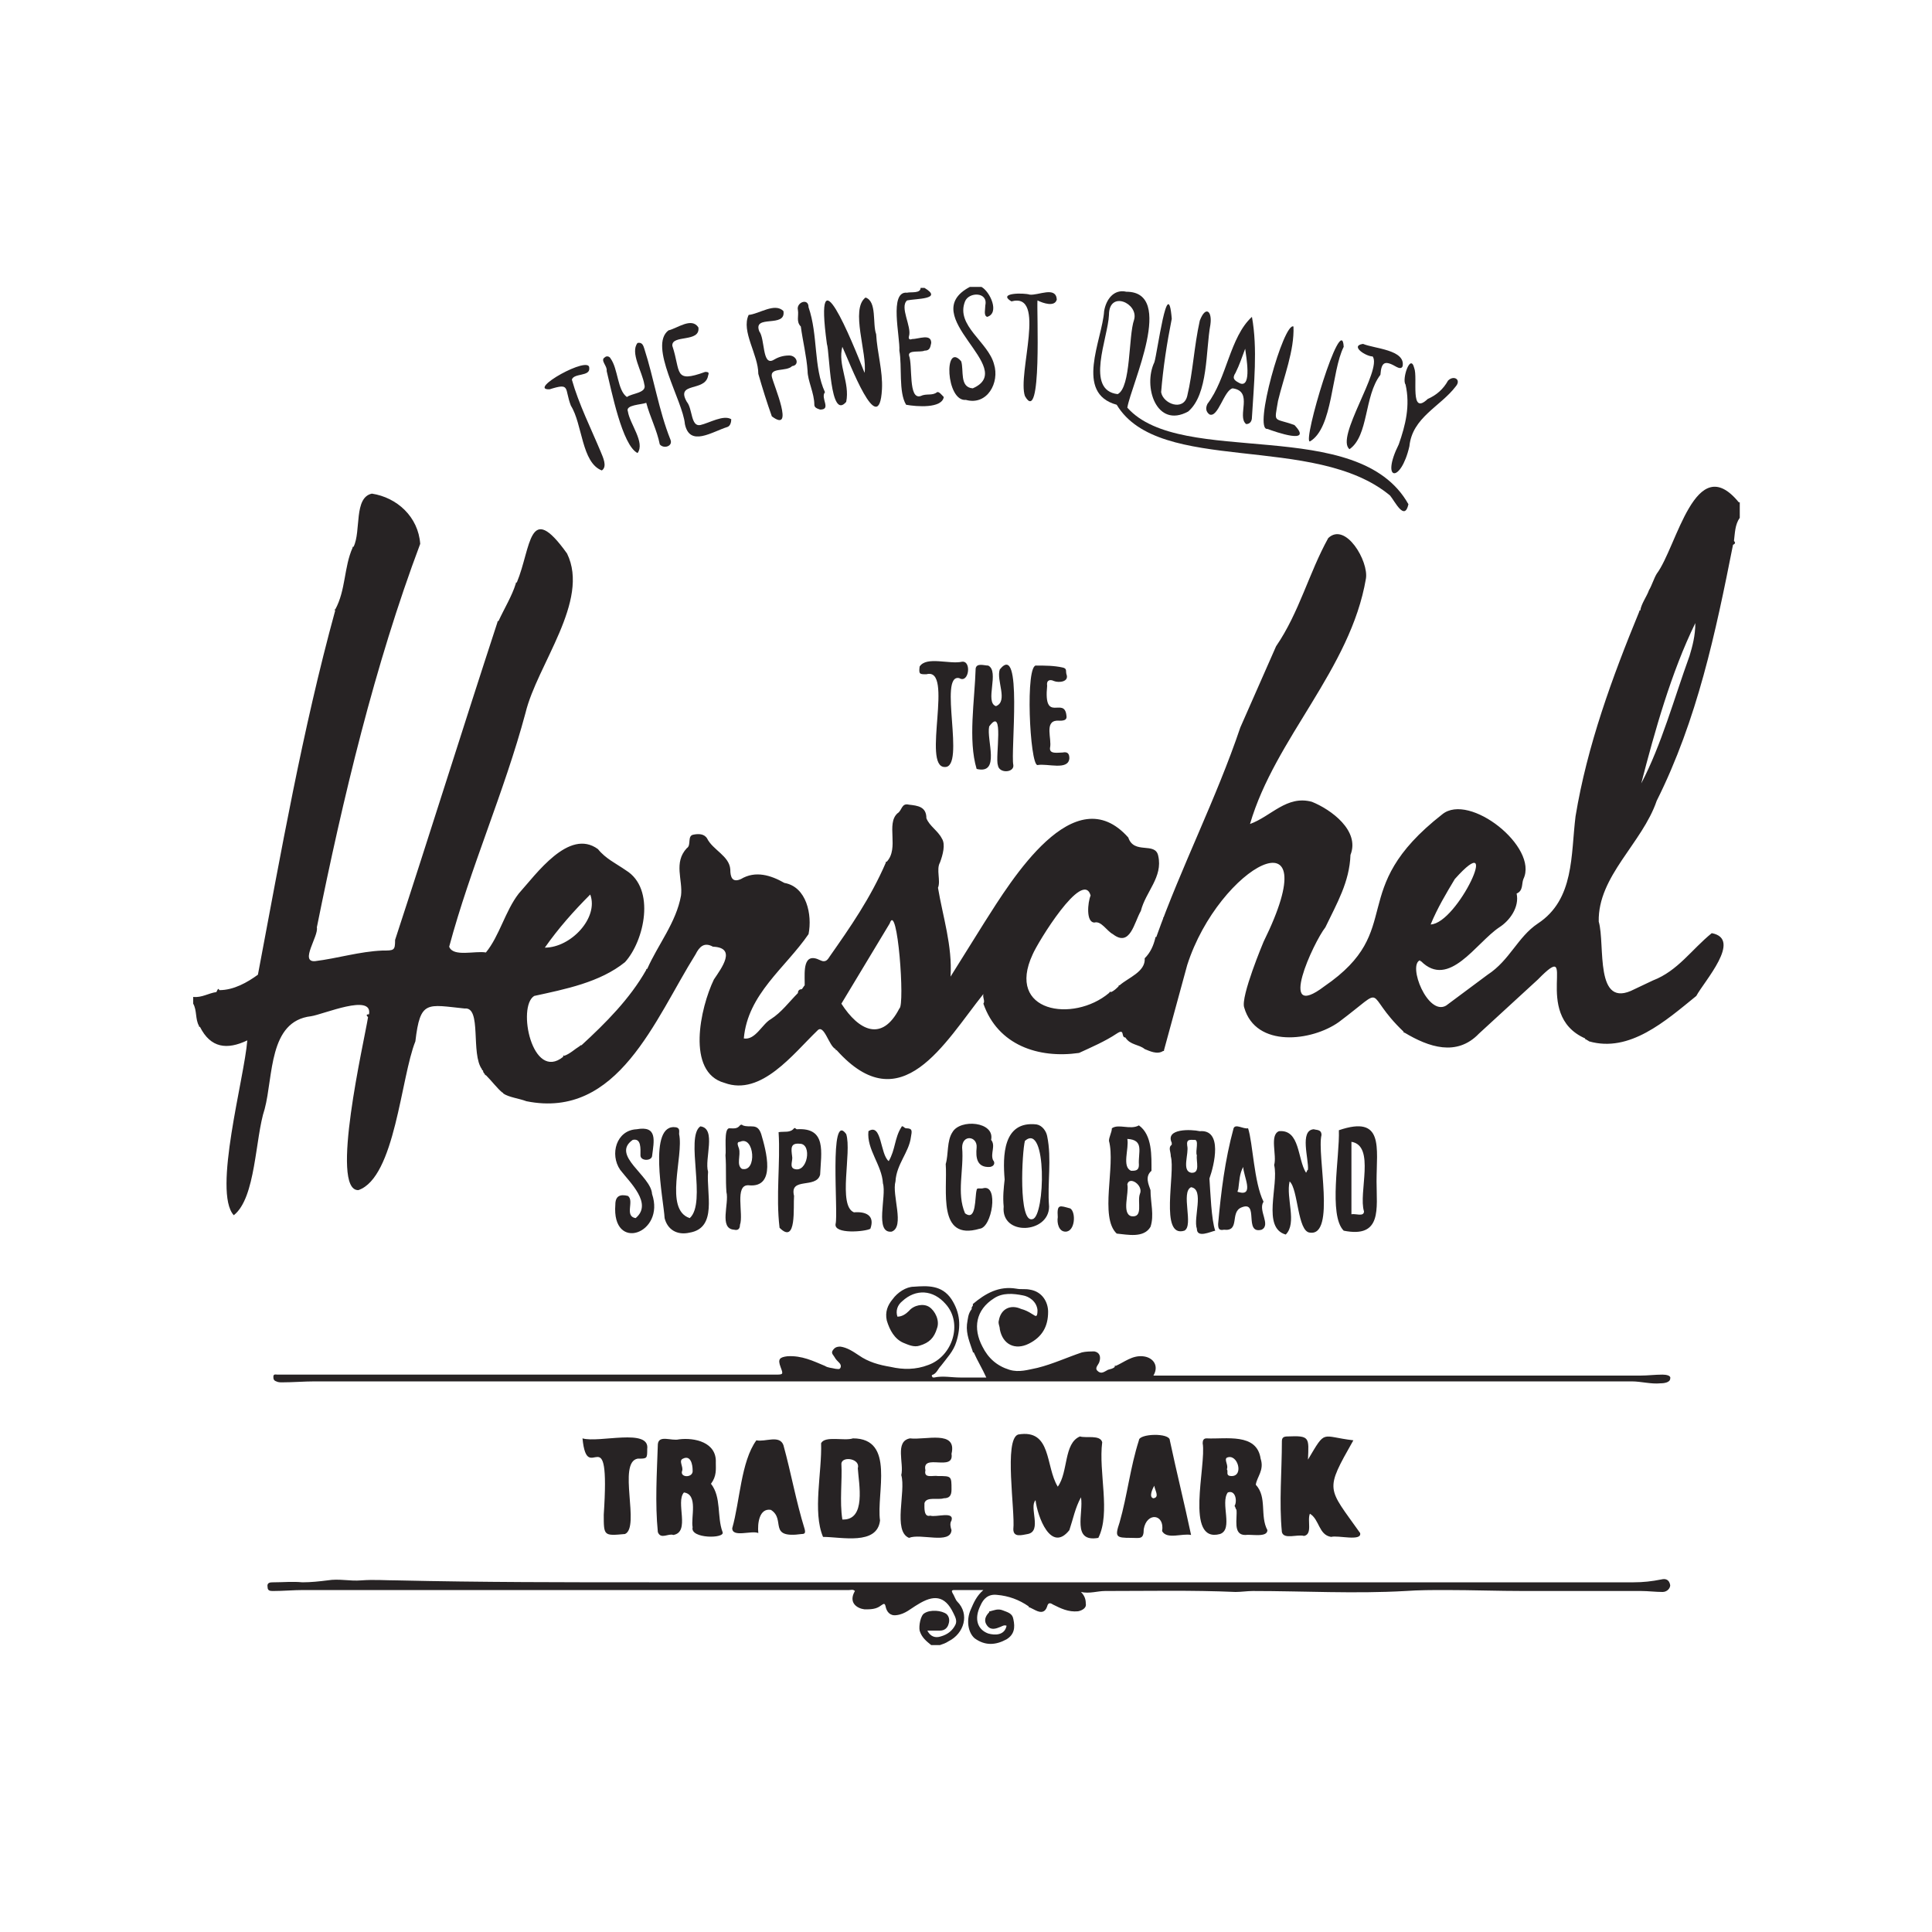 <?xml version="1.0" encoding="utf-8"?>
<!-- Generator: Adobe Illustrator 27.2.0, SVG Export Plug-In . SVG Version: 6.00 Build 0)  -->
<svg version="1.1" id="Layer_1" xmlns="http://www.w3.org/2000/svg" xmlns:xlink="http://www.w3.org/1999/xlink" x="0px" y="0px"
	 viewBox="0 0 200 200" style="enable-background:new 0 0 200 200;" xml:space="preserve">
<style type="text/css">
	.st0{fill:#272324;}
</style>
<g>
	<path class="st0" d="M100,41.4c2.2,0.6,3.5-1.8,2.9-3.7c-0.6-2.3-4-4-3-6.5c0.4-1,2.4-1,2.1,0.4c0,0.4-0.2,1.1,0.2,1.2
		c1.3-0.4,0.3-2.6-0.6-3.1c-0.4,0-0.8,0-1.2,0c-5.7,3,5.1,8.4,0.3,10.5c-1.4-0.1-0.9-1.9-1.2-2.8C97.7,35.3,97.9,41.6,100,41.4z"/>
	<path class="st0" d="M93.1,36.3c0.3,1.6-0.1,4.3,0.7,5.6c1.1,0.2,3.7,0.4,3.9-0.8c-0.2-0.2-0.5-0.6-0.7-0.5
		c-0.5,0.4-1.1,0.1-1.7,0.4c-1.3,0.4-0.8-3.2-1.2-4.2c-0.1-0.6,1.2-0.3,1.6-0.5c0.6,0,0.6-0.4,0.7-0.8c0-1-1.3-0.4-2-0.4
		c-0.2,0.1-0.4,0-0.3-0.3c0.3-1-1-3-0.2-3.7c0.9-0.2,3.8-0.1,1.8-1.3c-0.1,0-0.3,0-0.4,0c0,0.6-1,0.4-1.4,0.5
		C92,30.1,93.2,34.9,93.1,36.3z"/>
	<path class="st0" d="M175.6,103.1c0.8-1.5,4.8-5.9,1.6-6.5c-2.1,1.7-3.5,3.9-6.1,4.9l-1.9,0.9c-4.2,2.2-3-4.6-3.7-7
		c-0.1-4.7,4.5-8.1,6-12.5c4.2-8.4,6.1-17.4,7.9-26.5c0.2-0.1,0.3-0.2,0.1-0.4c0.1-0.8,0.1-1.7,0.6-2.4c0-0.5,0-1.1,0-1.6
		c0,0-0.1,0-0.1,0c-4.5-5.5-6.4,4.6-8.5,7.4c-0.3,0.5-0.5,1.2-0.8,1.7c-0.2,0.6-0.8,1.4-0.9,2.1c-0.1,0-0.1,0-0.1,0.1
		c-2.8,6.8-5.4,13.9-6.6,21.2c-0.5,4-0.1,8.6-3.9,11.1c-2.1,1.4-2.9,3.8-5.2,5.3l-4.3,3.2c-1.9,1.1-4-4.2-2.7-4.7
		c0,0.1,0,0.1,0.1,0.1c2.9,2.9,5.7-1.9,8.1-3.5c1.1-0.7,2.1-2.1,1.8-3.5c0.7-0.3,0.5-1,0.7-1.5c1.6-3.3-5.6-9-8.4-6.7
		c-10.1,7.9-3.6,11.9-12.2,17.8c-5,3.8-1.1-4.6,0.1-6.1c1.2-2.5,2.5-4.7,2.6-7.5c1-2.5-2-4.7-4-5.5c-2.6-0.7-4.2,1.5-6.4,2.3
		c2.6-8.9,10.4-16,12-25.4c0.3-1.8-2.1-5.9-3.9-4.2c-2,3.6-3,7.7-5.4,11.2l-3.7,8.4c-2.5,7.4-6.1,14.4-8.7,21.7
		c-0.1,0-0.1,0-0.1,0.1c-0.2,0.8-0.5,1.5-1.1,2.1c0.1,1.4-1.7,2-2.6,2.8c-0.1,0-0.1,0-0.1,0.1c-0.2,0.2-0.5,0.5-0.8,0.6
		c-0.1-0.1-0.1,0-0.2,0.1c-3.7,3.1-10.7,2-7.9-4c0.5-1.2,5.2-8.9,6-6.1c-0.3,0.7-0.5,2.8,0.4,2.8c0.7-0.2,1.3,0.9,1.9,1.2
		c1.8,1.4,2.2-1.2,2.9-2.4c0.5-2,2.3-3.5,1.8-5.7c-0.3-1.5-2.5-0.1-3.1-1.9c-5.6-6.3-12.1,4.4-14.9,8.8l-3.5,5.6
		c0.2-3.2-0.8-6.2-1.3-9.2c0.3-0.7-0.2-1.9,0.2-2.6c0.3-0.8,0.6-1.9,0.2-2.5c-0.4-0.8-1.3-1.3-1.6-2.1c0-1.2-0.9-1.3-1.8-1.4
		c-0.8-0.2-0.7,0.6-1.2,0.9c-1.2,1.1,0.2,3.6-1.1,5c-0.1,0-0.1,0-0.1,0.1C90.1,93,88,96,85.9,99c-0.2,0.3-0.4,0.7-1,0.4
		c-1.8-0.9-1.6,1.2-1.6,2.3c0,0.1,0,0.2,0,0.3c-0.1,0.1-0.2,0.3-0.3,0.4c-0.2,0-0.4,0.1-0.4,0.4c-0.9,0.9-1.7,2-2.8,2.7
		c-0.9,0.5-1.6,2.2-2.8,2c0.4-4.6,4.3-7.3,6.7-10.8c0.4-2-0.2-4.9-2.5-5.3c-1.4-0.8-3-1.3-4.5-0.4c-0.9,0.4-1.1-0.2-1.1-1
		c-0.1-1.4-1.8-2-2.4-3.2c-0.3-0.5-0.9-0.5-1.4-0.4c-0.7,0.1-0.2,1.1-0.7,1.4c-1.4,1.5-0.4,3.3-0.6,4.9c-0.5,2.8-2.4,5.1-3.5,7.6
		c-0.1,0-0.1,0-0.1,0.1c-1.7,3-4.2,5.5-6.7,7.8c-0.1,0-0.1,0-0.2,0.1c-0.5,0.3-1,0.8-1.6,1c-0.1-0.1-0.1,0-0.1,0.1
		c-3.2,2.6-4.8-5.2-3-6.3c3.2-0.7,6.8-1.4,9.4-3.5c2-2.2,3.2-7.6,0.1-9.5c-1-0.7-2.1-1.2-2.9-2.2c-3-2.2-6.4,2.6-8.2,4.6
		c-1.4,1.8-2,4.4-3.4,6.1c-1.1-0.2-3.4,0.5-3.8-0.6c2.2-8.2,5.7-16,7.9-24.2c1.2-5,6.7-11.6,4.3-16.5c-4-5.6-3.7-0.6-5.2,3
		c-0.1,0-0.1,0-0.1,0.1c-0.4,1.3-1.2,2.6-1.8,3.9c-0.1,0-0.1,0-0.1,0.1c-3.6,11-7,21.9-10.6,32.9c0,1.1-0.1,1.1-1.3,1.1
		c-2.4,0.1-4.6,0.8-7,1.1C31,99.6,33,96.9,32.8,96c2.7-13.4,6-27.2,10.7-39.7c-0.2-2.8-2.4-4.8-5-5.2c-1.9,0.4-1.1,3.9-1.9,5.5
		c-0.1,0-0.1,0-0.1,0.1c-0.9,2-0.7,4.4-1.8,6.4c0,0-0.1,0-0.1,0c0,0,0.1,0.1,0.1,0.1c-3.4,12.4-5.6,25-8,37.7
		c-1.1,0.8-2.5,1.6-4,1.6c-0.1-0.3-0.2,0-0.3,0.2c-0.8,0.1-1.5,0.6-2.4,0.5c0,0.2,0,0.4,0,0.7c0.4,0.7,0.2,1.6,0.6,2.3
		c0,0.1,0,0.1,0.1,0.1c1.1,2.2,2.8,2.4,4.9,1.4c-0.3,3.9-3.6,15.7-1.4,18.1c2.3-1.8,2.2-8,3.2-11c0.9-3.4,0.4-9.1,4.8-9.6
		c1.3-0.2,6.4-2.4,6-0.2c-0.3,0-0.3,0.1-0.1,0.3h0c-0.4,2.5-4,18-1,17.9c3.8-1.3,4.4-11.7,5.9-15.4c0.5-4.3,1.2-3.8,5.1-3.4
		c1.8-0.2,0.6,4.7,1.8,6.3c0,0.1,0,0.1,0.1,0.1c0,0.2,0.1,0.3,0.2,0.4c0,0.1,0,0.1,0.1,0.1c0.6,0.6,1.2,1.4,1.7,1.8
		c0,0,0.1,0,0.1,0.1c0.6,0.4,1.6,0.5,2.4,0.8c9.5,1.9,13.3-8.5,17.5-15.2c0.4-0.8,0.9-1.3,1.8-0.8c2.5,0.1,0.9,2.2,0.1,3.4
		c-1.4,2.9-2.9,9.6,1.1,10.7c3.8,1.4,7.1-3,9.6-5.4c0.7-0.8,1.2,1.6,1.9,1.9c0,0.1,0,0.1,0.1,0.1c6.7,7.5,11.2-0.8,15.2-5.8
		c-0.1,0.4,0.2,0.7,0,1c1.5,4.3,5.7,5.7,9.9,5.1c0,0,0,0,0,0c0,0,0,0,0,0c0,0,0,0,0,0c1.3-0.6,2.7-1.2,3.9-2
		c0.9-0.6,0.4,0.4,0.9,0.4c0.5,0.8,1.4,0.7,2,1.2c0.5,0.2,1.3,0.6,1.9,0.2c0.1,0,0.1,0,0.1-0.1l2.4-8.8c3.3-10.3,14.8-16.4,7.9-2.4
		c0,0-2.4,5.7-2,6.8c1.2,4.2,7,3.5,9.8,1.5c5.2-3.9,2.4-3.1,6.7,1c0,0.1,0,0.1,0.1,0.1c2.5,1.5,5.4,2.5,7.7,0.1l6.1-5.6
		c4.4-4.5-0.8,3.6,4.9,6.1c0,0.1,0,0.1,0.1,0.1c0.1,0.1,0.2,0.1,0.3,0.2c4.2,1.2,7.9-2.1,11.1-4.7L175.6,103.1z M150.6,91
		c5-5.6,0.3,4.6-2.5,4.7C148.8,94,149.7,92.5,150.6,91z M61.1,92.6c0.9,2.4-2,5.5-4.7,5.5C57.8,96.1,59.4,94.3,61.1,92.6z
		 M92.1,95.6c0.8-2.4,1.6,8.5,1,8.8c-1.8,3.5-4.2,2.3-6-0.5L92.1,95.6z M174.9,67.9c-1.6,4.4-2.9,9.2-5,13.2
		c1.4-5.4,3.1-11.5,5.6-16.6C175.5,65.8,175.2,66.9,174.9,67.9z"/>
	<path class="st0" d="M104.9,158.3c0,0.9,0.9,0.6,1.5,0.5c1.5-0.3,0.1-2.8,0.8-3.5c0.2,1.7,1.6,5.5,3.5,3.1c0.4-1.2,0.6-2.3,1.2-3.4
		c0.3,1.6-1,4.7,1.8,4.2c1.3-2.6,0-6.8,0.4-9.9c-0.2-0.8-1.7-0.4-2.3-0.6c-1.7,0.7-1.2,3.7-2.3,5.2c-1.3-2.1-0.6-6-4.1-5.4
		C103.9,149,105.1,156.4,104.9,158.3z"/>
	<path class="st0" d="M132.7,158.6c0.2,0.8,1.6,0.2,2.3,0.4c0.9-0.2,0.3-1.6,0.6-2.3c1,0.6,0.9,2.2,2.2,2.4c0.7-0.2,3.2,0.5,3-0.4
		c-3.4-4.8-3.7-4.3-0.7-9.6c-3.4-0.4-2.8-1.2-4.7,2c0.1-2.3,0.2-2.5-2.1-2.4c-0.4,0-0.6,0.1-0.6,0.5
		C132.7,152.3,132.4,155.5,132.7,158.6z"/>
	<path class="st0" d="M130.5,151c-0.4-2.7-3.6-2-5.6-2.1c-0.3,0-0.4,0.2-0.4,0.5c0.4,2.3-1.9,10.4,1.8,9.4c1.4-0.5,0-3.2,0.8-4.3
		c0.8-0.3,1,0.9,0.7,1.4c0.1,0.1,0.1,0.3,0.2,0.4c0.1,0.9-0.4,2.6,0.9,2.6c0.6-0.1,2.3,0.3,2.3-0.5c-0.8-1.5,0-3.4-1.2-4.7
		C130.1,152.9,130.9,152.2,130.5,151z M127.5,152.8c-0.7,0-0.3-0.5-0.5-0.7c0.2-0.4-0.3-1,0-1.2
		C128.1,150.4,128.8,152.8,127.5,152.8z"/>
	<path class="st0" d="M74.1,151.4c0.1-2.1-2.2-2.6-3.8-2.4c-0.8,0.2-2.1-0.5-2.2,0.5c-0.1,3-0.3,6.1,0,9.1c0.3,0.8,1.1,0.1,1.6,0.3
		c1.8-0.3,0.2-3.4,1.1-4.4c1.5,0.2,0.7,2.6,0.9,3.6c-0.3,1.2,3.4,1.2,3.1,0.5c-0.6-1.6-0.1-3.6-1.2-5
		C74.2,152.8,74.1,152.1,74.1,151.4z M71.7,152.2c0.1,0.8-1.3,0.8-1.1,0.1c0.2-0.4-0.4-1.1,0.1-1.3
		C71.5,150.6,71.7,151.6,71.7,152.2z"/>
	<path class="st0" d="M120.3,158.5c0.5,0.9,2.1,0.2,3,0.4c-0.7-3.3-1.5-6.5-2.2-9.8c0-0.8-3.2-0.7-3.2,0c-0.9,2.8-1.2,5.7-2,8.5
		c-0.5,1.5-0.4,1.6,1.2,1.6c0.9,0,1.3,0.2,1.3-0.9C118.7,156.5,120.6,156.7,120.3,158.5z M119.4,155.1c-0.5-0.1-0.1-1,0.1-1.3
		C119.5,154.2,120.1,155,119.4,155.1z"/>
	<path class="st0" d="M85.2,159.1c1.9,0,5.6,0.9,5.9-1.7c-0.4-2.8,1.6-8.5-2.8-8.5c-0.9,0.3-2.9-0.3-3.3,0.5
		C85.1,152.4,84.1,156.5,85.2,159.1z M87.1,151.5c0.1-0.8,2-0.5,1.7,0.5c0.1,1.6,0.9,5.4-1.6,5.3C86.9,155.4,87.2,153.3,87.1,151.5z
		"/>
	<path class="st0" d="M79.8,156.3c1.6,1-0.4,3,3.2,2.5c0.3,0,0.4-0.1,0.3-0.5c-0.9-2.9-1.4-5.8-2.2-8.7c-0.4-1.1-1.9-0.3-2.8-0.5
		c-1.6,2.2-1.7,6.3-2.5,9.1c0,1,2,0.2,2.7,0.5C78.4,157.7,78.6,156.1,79.8,156.3z"/>
	<path class="st0" d="M93.3,152.7c0.5,1.7-0.9,5.8,0.8,6.5c1.2-0.5,4.3,0.7,4.4-0.8c-0.1-0.3-0.2-0.7,0-1c0.3-1-1.6-0.3-2.2-0.5
		c-0.7,0.2-0.6-0.9-0.6-1.3c0.2-0.7,1.4-0.3,2-0.5c0.6,0,0.8-0.3,0.8-0.9c0-1.4,0-1.4-1.4-1.4c-0.5-0.1-1.5,0.3-1.3-0.6
		c-0.4-1.8,3,0.2,2.7-1.7c0.6-2.5-2.7-1.4-4.3-1.6C92.6,149.2,93.6,151.5,93.3,152.7z"/>
	<path class="st0" d="M114.8,118.1c0.7,2.6-1,7.9,0.8,9.6c1.1,0.1,2.8,0.5,3.5-0.7c0.4-1.2,0-2.5,0-3.8c-0.2-0.6-0.6-1.4,0.1-2
		c0-1.5,0.1-3.7-1.3-4.7c-0.9,0.5-2.1-0.2-2.8,0.3C115.1,117.2,114.8,117.7,114.8,118.1z M118,123.6c-0.3,0.8,0.4,2.5-0.9,2.3
		c-1-0.3-0.2-2.4-0.4-3.3C116.9,121.7,118.4,122.7,118,123.6z M116.7,117.9c1.8,0.1,1.1,1.4,1.2,2.7c0,0.6-0.4,0.6-0.8,0.6
		C116.1,120.8,116.9,118.9,116.7,117.9z"/>
	<path class="st0" d="M121.2,119.7c0.5,1.7-1.2,8.5,1.4,7.7c1-0.5-0.4-4,0.7-4.5c1.4,0.2,0.2,3.2,0.6,4.3c0,1,1.4,0.3,1.9,0.2
		c-0.4-1.1-0.5-4-0.6-5.4c0.5-1.4,1.4-5.1-1-4.9c-0.9-0.2-3.6-0.3-2.9,1.2c0,0,0,0.2,0,0.2C120.9,118.8,121.2,119.2,121.2,119.7z
		 M123.6,118c0.6-0.1,0.1,1.2,0.3,1.6c-0.1,0.6,0.4,1.9-0.6,1.8c-1-0.2-0.2-2-0.4-2.8C122.8,117.9,123.2,118,123.6,118z"/>
	<path class="st0" d="M70.3,117.4c0-0.3,0.1-0.6-0.3-0.7c-3-0.5-1.3,7.5-1.2,9.4c0.3,1.2,1.3,1.8,2.6,1.5c2.9-0.5,1.7-4.1,1.9-6.3
		c0,0,0,0,0,0c-0.4-1.3,0.9-4.5-0.8-4.7c-1.6,1.1,0.7,7.9-1.1,9.5C68.7,125.2,70.8,119.7,70.3,117.4z"/>
	<path class="st0" d="M66,151c1,0,1,0,1-1c0.3-2.2-5-0.6-6.7-1.1c0.5,5.2,2.9-2.7,2.2,7.9c0,2.2,0,2.2,2.2,2
		C66.3,158.1,63.9,151.4,66,151z"/>
	<path class="st0" d="M97.9,120.5c0.2,2.7-0.9,8,3.5,6.7c1.3-0.1,2-4.6,0.4-4.2c-0.3,0.1-0.7-0.1-0.7,0.2c-0.2,0.7,0,3.3-1.2,2.4
		c-0.9-2.1-0.1-4.5-0.3-6.8c0-1.4,1.6-1.2,1.5,0c-0.1,1,0,2.1,1.4,2c0.5-0.1,0.5-0.5,0.3-0.7c-0.3-0.7,0.3-1.5-0.2-2.1
		c0.4-1.9-3.2-2.2-4-0.8C98,118.1,98.2,119.5,97.9,120.5z"/>
	<path class="st0" d="M139.1,127.4c4,0.8,3.4-2.3,3.4-5.1c0,0,0,0,0,0c0-3.5,0.8-6.9-3.9-5.3C138.7,119.7,137.5,125.8,139.1,127.4z
		 M139.9,118.2c2.5,0.4,0.7,5.3,1.3,7.2c0,0.6-0.9,0.2-1.3,0.3C139.9,123.3,139.9,120.7,139.9,118.2z"/>
	<path class="st0" d="M103.9,124.9c-0.3,3.1,4.7,2.8,4.7,0c-0.2-2.4,0.3-4.9-0.2-7.3c-0.1-0.5-0.5-1.1-1.1-1.2
		c-3.5-0.4-3.5,3.3-3.3,5.7c0,0,0,0,0,0C103.9,123,103.8,123.9,103.9,124.9z M106.1,118.1c2.3-2,2.1,7.8,0.8,8.1
		C105.4,126.7,105.8,119.2,106.1,118.1z"/>
	<path class="st0" d="M126.1,126.7c0,0.5,0.1,0.7,0.6,0.6c1.7,0.2,0.6-1.8,1.8-2.3c1.9-0.8,0.2,2.8,2.1,2.3c1-0.5-0.4-2,0.2-2.9
		c-1-2-1.1-6.1-1.6-7.6c-0.5,0.1-1.3-0.5-1.5,0C126.8,120.1,126.4,123.4,126.1,126.7z M128.2,123c0.1-0.7,0.1-1.5,0.5-2.2
		c0,0.9,1.2,3.1-0.5,2.6C128,123.4,128.2,123.2,128.2,123z"/>
	<path class="st0" d="M80.7,127.1c1.8,1.8,1.4-2.2,1.5-3.3c-0.5-2,2.3-0.7,2.7-2.2c0.1-2.3,0.7-4.9-2.4-4.7c-0.1,0-0.2-0.2-0.3-0.1
		c-0.4,0.5-1,0.3-1.6,0.4C80.8,120.4,80.3,123.8,80.7,127.1z M82.8,118.4c1.3,0,0.8,3.1-0.6,2.6c-0.5-0.2-0.1-0.9-0.2-1.3
		C81.9,118.9,81.8,118.3,82.8,118.4z"/>
	<path class="st0" d="M75.1,119.6c0.1,1.3,0,2.5,0.1,3.8c0,0,0,0,0,0c0.3,1.2-0.8,3.8,0.8,3.9c0.4,0.1,0.6-0.1,0.6-0.5
		c0.4-1.1-0.6-4.2,0.9-4.1c2.9,0.3,1.8-3.6,1.3-5.3c-0.4-1.2-1.1-0.6-1.9-0.9c-0.1-0.1-0.2-0.1-0.3,0c-0.3,0.4-0.7,0.3-1.1,0.3
		C74.9,116.8,75.2,119.1,75.1,119.6z M76.6,118.2c1.5-0.7,1.8,3.2,0.2,2.8c-0.6-0.4-0.1-1.4-0.3-2.1
		C76.4,118.6,76.2,118.2,76.6,118.2z"/>
	<path class="st0" d="M65.5,118c0.9-0.2,0.8,0.9,0.8,1.6c0,0.6,1.1,0.6,1.2,0.1c0.2-1.6,0.6-3.2-1.6-2.8c-2.1,0.1-2.8,2.6-1.7,4.2
		c1,1.3,3.4,3.5,1.6,5c-1.2-0.2-0.1-1.8-0.8-2.3c-0.8-0.2-1.3,0-1.3,0.9c-0.4,5,5.2,3,3.8-1.1C67.4,121.7,63.2,119.6,65.5,118z"/>
	<path class="st0" d="M94.3,117.7c0.1-0.6,0.2-0.9-0.5-0.9c-0.2,0-0.4-0.4-0.5-0.1c-0.7,1.1-0.6,2.3-1.3,3.5c-0.9-0.7-0.7-4-2.1-3.1
		c-0.2,1.9,1.4,3.5,1.5,5.4c0.4,1.3-0.9,5.2,0.9,5c1.4-0.5,0-3.8,0.4-5.2C92.8,120.5,94.1,119.3,94.3,117.7z"/>
	<path class="st0" d="M87.6,117.4c-1.8-2.5-0.8,8.2-1.1,9.3c-0.2,1.1,3.1,0.8,3.6,0.5c0.5-1.4-0.5-1.8-1.7-1.7
		C86.7,124.8,88.2,119.3,87.6,117.4z"/>
	<path class="st0" d="M110.8,125.1c-1.1-0.3-1.4-0.5-1.3,0.9c-0.1,0.6,0.1,1.5,0.8,1.5C111.3,127.5,111.4,125.5,110.8,125.1z"/>
	<path class="st0" d="M135.2,121.4c-0.9-1.4-0.6-4.5-2.8-4.3c-1,0.4-0.2,2.5-0.5,3.5c0.5,2.1-1.3,6.5,1.2,7.2c1.2-1.2,0-3.8,0.4-5.5
		c0.9,0.8,0.8,5.2,2.1,5.3c2.7,0.4,0.7-8.1,1.2-10.1c0-0.6-0.5-0.5-0.8-0.6c-1.5,0.1-0.5,3.1-0.6,4.2
		C135.3,121.1,135.3,121.3,135.2,121.4z M135.3,122.1C135.3,122.1,135.2,122.1,135.3,122.1C135.2,122.1,135.3,122.1,135.3,122.1
		L135.3,122.1z"/>
	<path class="st0" d="M111.6,109C111.6,109,111.5,108.9,111.6,109C111.5,109,111.5,109,111.6,109C111.5,109,111.6,109,111.6,109z"/>
	<path class="st0" d="M115.6,41.9c4.4,7.3,20.5,2.9,28.3,9.4c0.5,0.6,1.5,2.7,1.9,0.9c-5.2-9.3-23.5-3.7-29.1-10
		c0.4-2.4,5-12-0.1-12c-1.3-0.3-2.1,0.8-2.3,2C114.1,35.2,111.2,40.7,115.6,41.9z M114.8,32.6c0-2.6,3.1-1.2,2.6,0.5
		c-0.6,1.7-0.3,7-1.7,7.7C112.3,40.4,114.7,35,114.8,32.6z"/>
	<path class="st0" d="M85.6,35.6c0.3,0.9,0.3,8,2,6c0.4-2-0.9-3.8-0.4-5.7c0.7,1.5,3.8,9.8,4.1,4.4c0.1-1.9-0.5-3.8-0.6-5.7
		c-0.4-1.1,0.1-3.4-1.1-3.8c-1.6,1.2,0.2,5.8-0.1,7.8C88.2,35.3,84.2,25.4,85.6,35.6z"/>
	<path class="st0" d="M103.1,73.1c-1.2-0.4,0.4-3.6-0.8-4.2c-0.4,0-1.2-0.3-1.3,0.3c-0.1,3.3-0.8,7.4,0.1,10.4c2.5,0.6,1-3,1.3-4.4
		c1.6-2.2,0.6,3.2,0.9,4c0.1,0.9,1.7,0.8,1.6,0c-0.3-1.3,1-12.9-1.4-9.9C103.1,70.4,104.4,72.6,103.1,73.1z"/>
	<path class="st0" d="M107.3,68.9c-1.2-0.3-0.7,10.3,0.1,10.3c1-0.2,3.2,0.6,3.3-0.7c0-0.5-0.2-0.7-0.7-0.6c-0.5,0-1.4,0.2-1.3-0.5
		c0.2-0.9-0.6-2.7,0.7-2.8c0.4,0,1.1,0.1,1-0.5c-0.2-2.1-2.4,0.9-2-3.1c-0.1-0.6,0.3-0.7,0.7-0.5c0.5,0.2,1.6,0.1,1.3-0.7
		c-0.1-0.3,0.1-0.6-0.4-0.7C109.1,68.9,108.2,68.9,107.3,68.9z"/>
	<path class="st0" d="M123,42.6c2.1-1.8,1.8-6.3,2.3-9c0.2-1.4-0.5-2-1.1-0.4c-0.6,2.7-0.7,5.3-1.3,7.8c-0.4,1.6-2.5,0.8-2.7-0.4
		c0.2-2.5,0.6-5.1,1.1-7.6c-0.4-4.9-1.5,3.6-1.8,4.5C118.3,40,119.7,44.4,123,42.6z"/>
	<path class="st0" d="M62.8,38.4c0.5,2,1.6,7.7,3.2,8.5c0.8-1.1-0.8-3-1-4.3c-0.3-0.7,1.4-0.7,1.9-0.9c0.4,1.5,1.1,2.8,1.4,4.3
		c0.4,0.5,1.4,0.2,1.1-0.5c-1.2-3-1.7-6.3-2.7-9.4c-0.1-0.3-0.2-0.7-0.7-0.6c-0.8,1,0.5,3,0.7,4.3c0.3,0.9-1.3,0.9-1.8,1.3
		c-1-0.7-0.9-2.9-1.7-4c-0.1-0.2-0.4-0.3-0.6-0.1C62.1,37.3,62.9,37.9,62.8,38.4z"/>
	<path class="st0" d="M70.9,43.9c0.5,2.4,2.8,0.8,4.4,0.3c0.3-0.1,0.4-0.5,0.4-0.8c-0.8-0.5-2.3,0.4-3.2,0.6c-1,0.2-0.8-1.7-1.4-2.4
		c-1.2-2.1,1.9-1,2.2-2.7c0.1-0.3,0.1-0.4-0.3-0.4c-3.3,1.2-2.5,0-3.4-2.7c-0.1-1.2,2.9-0.3,2.7-1.9c-0.7-1.1-2.2,0.1-3.1,0.3
		C67.1,35.8,70.7,41.5,70.9,43.9z"/>
	<path class="st0" d="M78.5,38.7c0.4,1.4,0.9,3,1.4,4.4c2.4,1.8,0.2-3.2,0-4.1c-0.2-1,1.5-0.5,2.1-1.1c0.8-0.1,0.5-1.1-0.3-1.1
		c-0.7,0-1.2,0.2-1.7,0.5c-1.1,0.5-0.8-2.2-1.4-3c-0.7-1.8,2.8-0.3,2.5-2.1c-0.9-0.9-2.5,0.3-3.6,0.4C76.7,34.3,78.5,36.7,78.5,38.7
		z"/>
	<path class="st0" d="M99.3,70.2c1,0.6,1.3-1.8,0.3-1.7c-1.3,0.3-3.7-0.6-4.4,0.5c-0.1,0.8,0,0.8,0.7,0.8c2.9-0.8-0.5,9.6,1.9,9.6
		C100,79.5,97.1,69.7,99.3,70.2z"/>
	<path class="st0" d="M125.2,42.9c0.9,0.4,1.5-2.5,2.4-2.7c2.2,0.3,0.4,2.9,1.4,3.7c0.4,0,0.6-0.3,0.6-0.7c0.2-3.4,0.6-7.1,0-10.4
		c-2.3,2.1-2.6,6.4-4.6,9C124.8,42.2,124.8,42.6,125.2,42.9z M127.9,38.6c0.4-0.8,0.7-1.7,1-2.5c0.1,0.8,0.7,4-0.5,3.6
		C127.8,39.4,127.5,39.2,127.9,38.6z"/>
	<path class="st0" d="M144.8,46c-1.9,3.8,0.2,4.1,1.1,0.2c0.3-3,3.2-4.1,4.8-6.2c0.6-0.7-0.2-1.2-0.8-0.6c-0.5,0.9-1.2,1.5-2.1,1.9
		c-1.9,1.8-1-2.2-1.4-3.2c-0.4-1.6-1.3,1.2-0.9,1.7C146,42,145.5,44,144.8,46z"/>
	<path class="st0" d="M56.9,40.3c2.2-0.7,1.5-0.1,2.2,1.7c1.2,1.9,1.1,5.9,3.2,6.7c0.6-0.4,0.1-1.4-0.1-1.9c-1-2.4-2.3-5-3-7.5
		c0.2-0.7,1.9-0.3,1.8-1.2C61.1,36.7,54.5,40.4,56.9,40.3z"/>
	<path class="st0" d="M131.2,44.4c0.8,0.3,4.8,1.7,2.8-0.4c-2.2-0.8-2.1-0.1-1.7-2.5c0.6-2.5,1.7-5.2,1.6-7.7
		C132.9,33.3,129.7,44.6,131.2,44.4z"/>
	<path class="st0" d="M104.7,31.2c3.7-1,0.6,7.5,1.4,9.8c1.8,3.2,1.2-9,1.3-9.9c0.6,0.3,1.8,0.7,2-0.1c-0.1-1.4-1.9-0.4-2.8-0.5
		C106,30.3,103.2,30.3,104.7,31.2z"/>
	<path class="st0" d="M139.7,46.5c2-1.4,1.5-5.5,3.2-7.7c0.1-1.4,0.5-1.5,1.7-0.8c0.2,0.1,0.5,0.2,0.6-0.1c0.3-1.7-2.9-1.8-4.1-2.3
		c-1.4,0.2,0.3,1.3,1,1.3C143.1,38.3,138.2,45.3,139.7,46.5z"/>
	<path class="st0" d="M82.9,33.8c0.2,1.5,0.6,3.1,0.7,4.6c0,1,0.7,2.3,0.7,3.5c0,0.3,0.3,0.4,0.6,0.5c1.2,0,0-1.2,0.5-1.8
		c-1.2-2.6-0.7-5.9-1.7-8.8c0-1-1.3-0.5-1.1,0.3C82.7,32.7,82.4,33.3,82.9,33.8z"/>
	<path class="st0" d="M135.6,45.7c2.4-1.4,2.2-7.2,3.5-9.8C138.9,32.1,134.8,45.8,135.6,45.7z"/>
	<path class="st0" d="M120.4,95.1c0,0,0.1-0.1,0.1-0.1C120.5,94.9,120.4,95,120.4,95.1z"/>
</g>
<path class="st0" d="M172,163.5c-1,0.2-1.9,0.3-2.9,0.3c-34,0-67.9,0-101.9,0c-8.7,0-17.4,0-26.1-0.2c-1.2,0-2.4-0.1-3.7,0
	c-1.2,0.1-2.3-0.2-3.5,0c-0.8,0.1-1.7,0.2-2.6,0.2c-1-0.1-2,0-3,0c-0.3,0-0.7,0-0.6,0.5c0,0.4,0.3,0.4,0.6,0.4c1,0,2.1-0.1,3.1-0.1
	c18.8,0,37.7,0,56.5,0c0.2,0,0.4-0.1,0.6,0.1c-0.7,1.2,0.2,1.8,1,1.9c0.6,0,1.2,0,1.7-0.4c0.3-0.2,0.4-0.3,0.5,0.2
	c0.1,0.4,0.4,0.9,1.1,0.8c0.9-0.1,1.5-0.7,2.2-1.1c1.6-1,2.8-1,3.7,0.9c0.2,0.4,0.4,0.8,0.2,1.2c-0.3,0.6-0.8,1-1.5,1.2
	c-0.6,0.2-1.1,0-1.4-0.6c0.4,0,0.9,0,1.3,0c0.5,0,0.8-0.3,0.9-0.7c0.1-0.3,0.1-0.7-0.2-1c-0.5-0.4-1.7-0.5-2.3-0.1
	c-0.4,0.2-0.6,1.3-0.5,1.8c0.2,0.7,0.7,1.1,1.2,1.5c0.3,0,0.6,0,0.9,0c0.3-0.1,0.6-0.2,0.9-0.4c1.6-0.8,2.2-2.8,0.9-4.1
	c-0.2-0.2-0.3-0.6-0.5-0.9c-0.1-0.2-0.1-0.3,0.2-0.3c0.9,0,1.9,0,3,0c-0.7,0.6-1,1.3-1.3,2c-0.5,1.1-0.3,2.4,0.4,3
	c1.1,0.8,2.2,0.7,3.3,0.1c0.8-0.5,0.9-1.2,0.7-2.1c-0.1-0.6-0.6-0.7-1.1-0.9c-0.5-0.2-0.9,0-1.3,0.1c-0.1,0-0.1,0-0.1,0.1
	c-0.4,0.4-0.6,0.9-0.2,1.4c0.4,0.5,0.9,0.3,1.4,0.1c0.2-0.1,0.4-0.2,0.6-0.1c-0.2,1-1.2,1-1.9,0.8c-1.1-0.4-1.5-1.5-0.8-2.9
	c0.3-0.7,0.8-1.2,1.7-1.1c1.2,0.1,2.3,0.5,3.3,1.2c0,0.1,0,0.1,0.1,0.1c0.2,0.1,0.4,0.2,0.6,0.3c0.6,0.3,1,0.2,1.2-0.4
	c0.1-0.4,0.3-0.4,0.6-0.2c0.8,0.4,1.6,0.8,2.6,0.7c0.5-0.1,0.9-0.4,0.8-0.8c0-0.4-0.1-0.8-0.5-1.2c0.9,0.2,1.7-0.1,2.5-0.1
	c4.5,0,9-0.1,13.5,0.1c0.6,0,1.2-0.1,1.8-0.1c5.3,0,10.5,0.3,15.8,0c1.4-0.1,2.8-0.1,4.2-0.1c2.7,0,5.4,0.1,8.1,0.1c4,0,8,0,12.1,0
	c0.7,0,1.5,0.1,2.2,0.1c0.5,0,0.8-0.4,0.8-0.7C172.8,163.5,172.4,163.4,172,163.5z"/>
<path class="st0" d="M172.1,142.3c-0.8,0-1.5,0.1-2.3,0.1c-16.6,0-33.2,0-49.8,0c-0.2,0-0.4,0-0.6,0c0.6-1,0-1.9-1.1-2
	c-1.1-0.1-1.9,0.6-2.8,1c-0.1-0.1-0.1,0-0.1,0.1c-0.2,0.2-0.4,0.2-0.7,0.3c-0.4,0.2-0.7,0.5-1.1,0.1c-0.3-0.3,0.1-0.6,0.2-0.9
	c0.2-0.6,0-1-0.5-1.1c-0.4,0-0.9,0-1.3,0.1c-1.5,0.5-3,1.2-4.6,1.6c-1,0.2-1.9,0.5-2.9,0.2c-1.3-0.4-2.2-1.2-2.8-2.4
	c-1-1.9-0.7-3.8,1.2-5c0.9-0.6,2-0.5,3-0.3c0.6,0.1,1.4,0.6,1.5,1.5c0,0.2,0,0.5-0.1,0.6c-0.1,0.1-0.3-0.1-0.5-0.2
	c-0.3-0.2-0.7-0.4-1.1-0.5c-1.1-0.5-2.1,0-2.3,1.2c-0.1,0.3,0.1,0.6,0.1,0.9c0.3,1.6,1.6,2.2,3,1.5c1.4-0.7,2-1.8,2-3.3
	c0-1-0.6-2.1-1.9-2.3c-0.5-0.1-0.9,0-1.4-0.1c-1.8-0.3-3.2,0.5-4.5,1.6c0.1,0.2-0.2,0.3-0.1,0.5c-0.4,0.5-0.4,1-0.5,1.6
	c-0.1,1,0.3,1.9,0.6,2.8c0,0.1,0,0.1,0.1,0.1c0.4,0.9,0.9,1.7,1.3,2.6c-0.9,0-1.8,0-2.7,0c-0.9,0-1.8-0.2-2.7,0
	c-0.1,0-0.2,0-0.2-0.1c-0.1-0.1,0-0.2,0.1-0.2c0.4-0.2,0.5-0.6,0.8-0.9c0.6-0.8,1.3-1.5,1.6-2.5c0.5-1.6,0.4-3-0.5-4.4
	c-1-1.5-2.5-1.4-3.9-1.3c-0.8,0-1.7,0.6-2.2,1.3c-0.5,0.6-0.8,1.3-0.6,2.2c0.3,1,0.8,1.9,1.7,2.3c0.5,0.2,1.1,0.5,1.7,0.3
	c1-0.3,1.5-0.8,1.8-1.8c0.3-0.8-0.2-1.8-0.8-2.2c-0.6-0.4-1.6-0.2-2.1,0.4c-0.3,0.3-0.7,0.6-1.2,0.6c-0.2-0.6,0-1.2,0.5-1.6
	c1.4-1.3,3.2-1.2,4.5,0.3c1.8,2,0.7,5.4-1.8,6.3c-1.3,0.5-2.6,0.5-3.9,0.2c-1.2-0.2-2.3-0.5-3.3-1.2c-0.6-0.4-1.2-0.8-1.9-0.9
	c-0.4,0-0.6,0.1-0.8,0.4c-0.2,0.3,0.1,0.5,0.2,0.7c0.1,0.2,0.3,0.4,0.5,0.6c0.1,0.1,0.2,0.3,0.1,0.5c-0.1,0.2-0.3,0.1-0.5,0.1
	c-0.4-0.1-0.8-0.1-1.1-0.3c-1.2-0.5-2.4-1.1-3.9-1c-0.8,0.1-1,0.3-0.7,1.1c0.3,0.8,0.3,0.8-0.6,0.8c-16.2,0-32.4,0-48.7,0
	c-0.9,0-1.9,0-2.8,0c-0.1,0-0.4-0.1-0.4,0.2c0,0.2,0,0.4,0.3,0.5c0.2,0.1,0.4,0.1,0.6,0.1c1.1,0,2.3-0.1,3.4-0.1
	c45.4,0,90.9,0,136.3,0c1,0,2,0.3,3,0.2c0.4,0,1-0.1,1-0.5C173,142.4,172.5,142.3,172.1,142.3z"/>
</svg>
